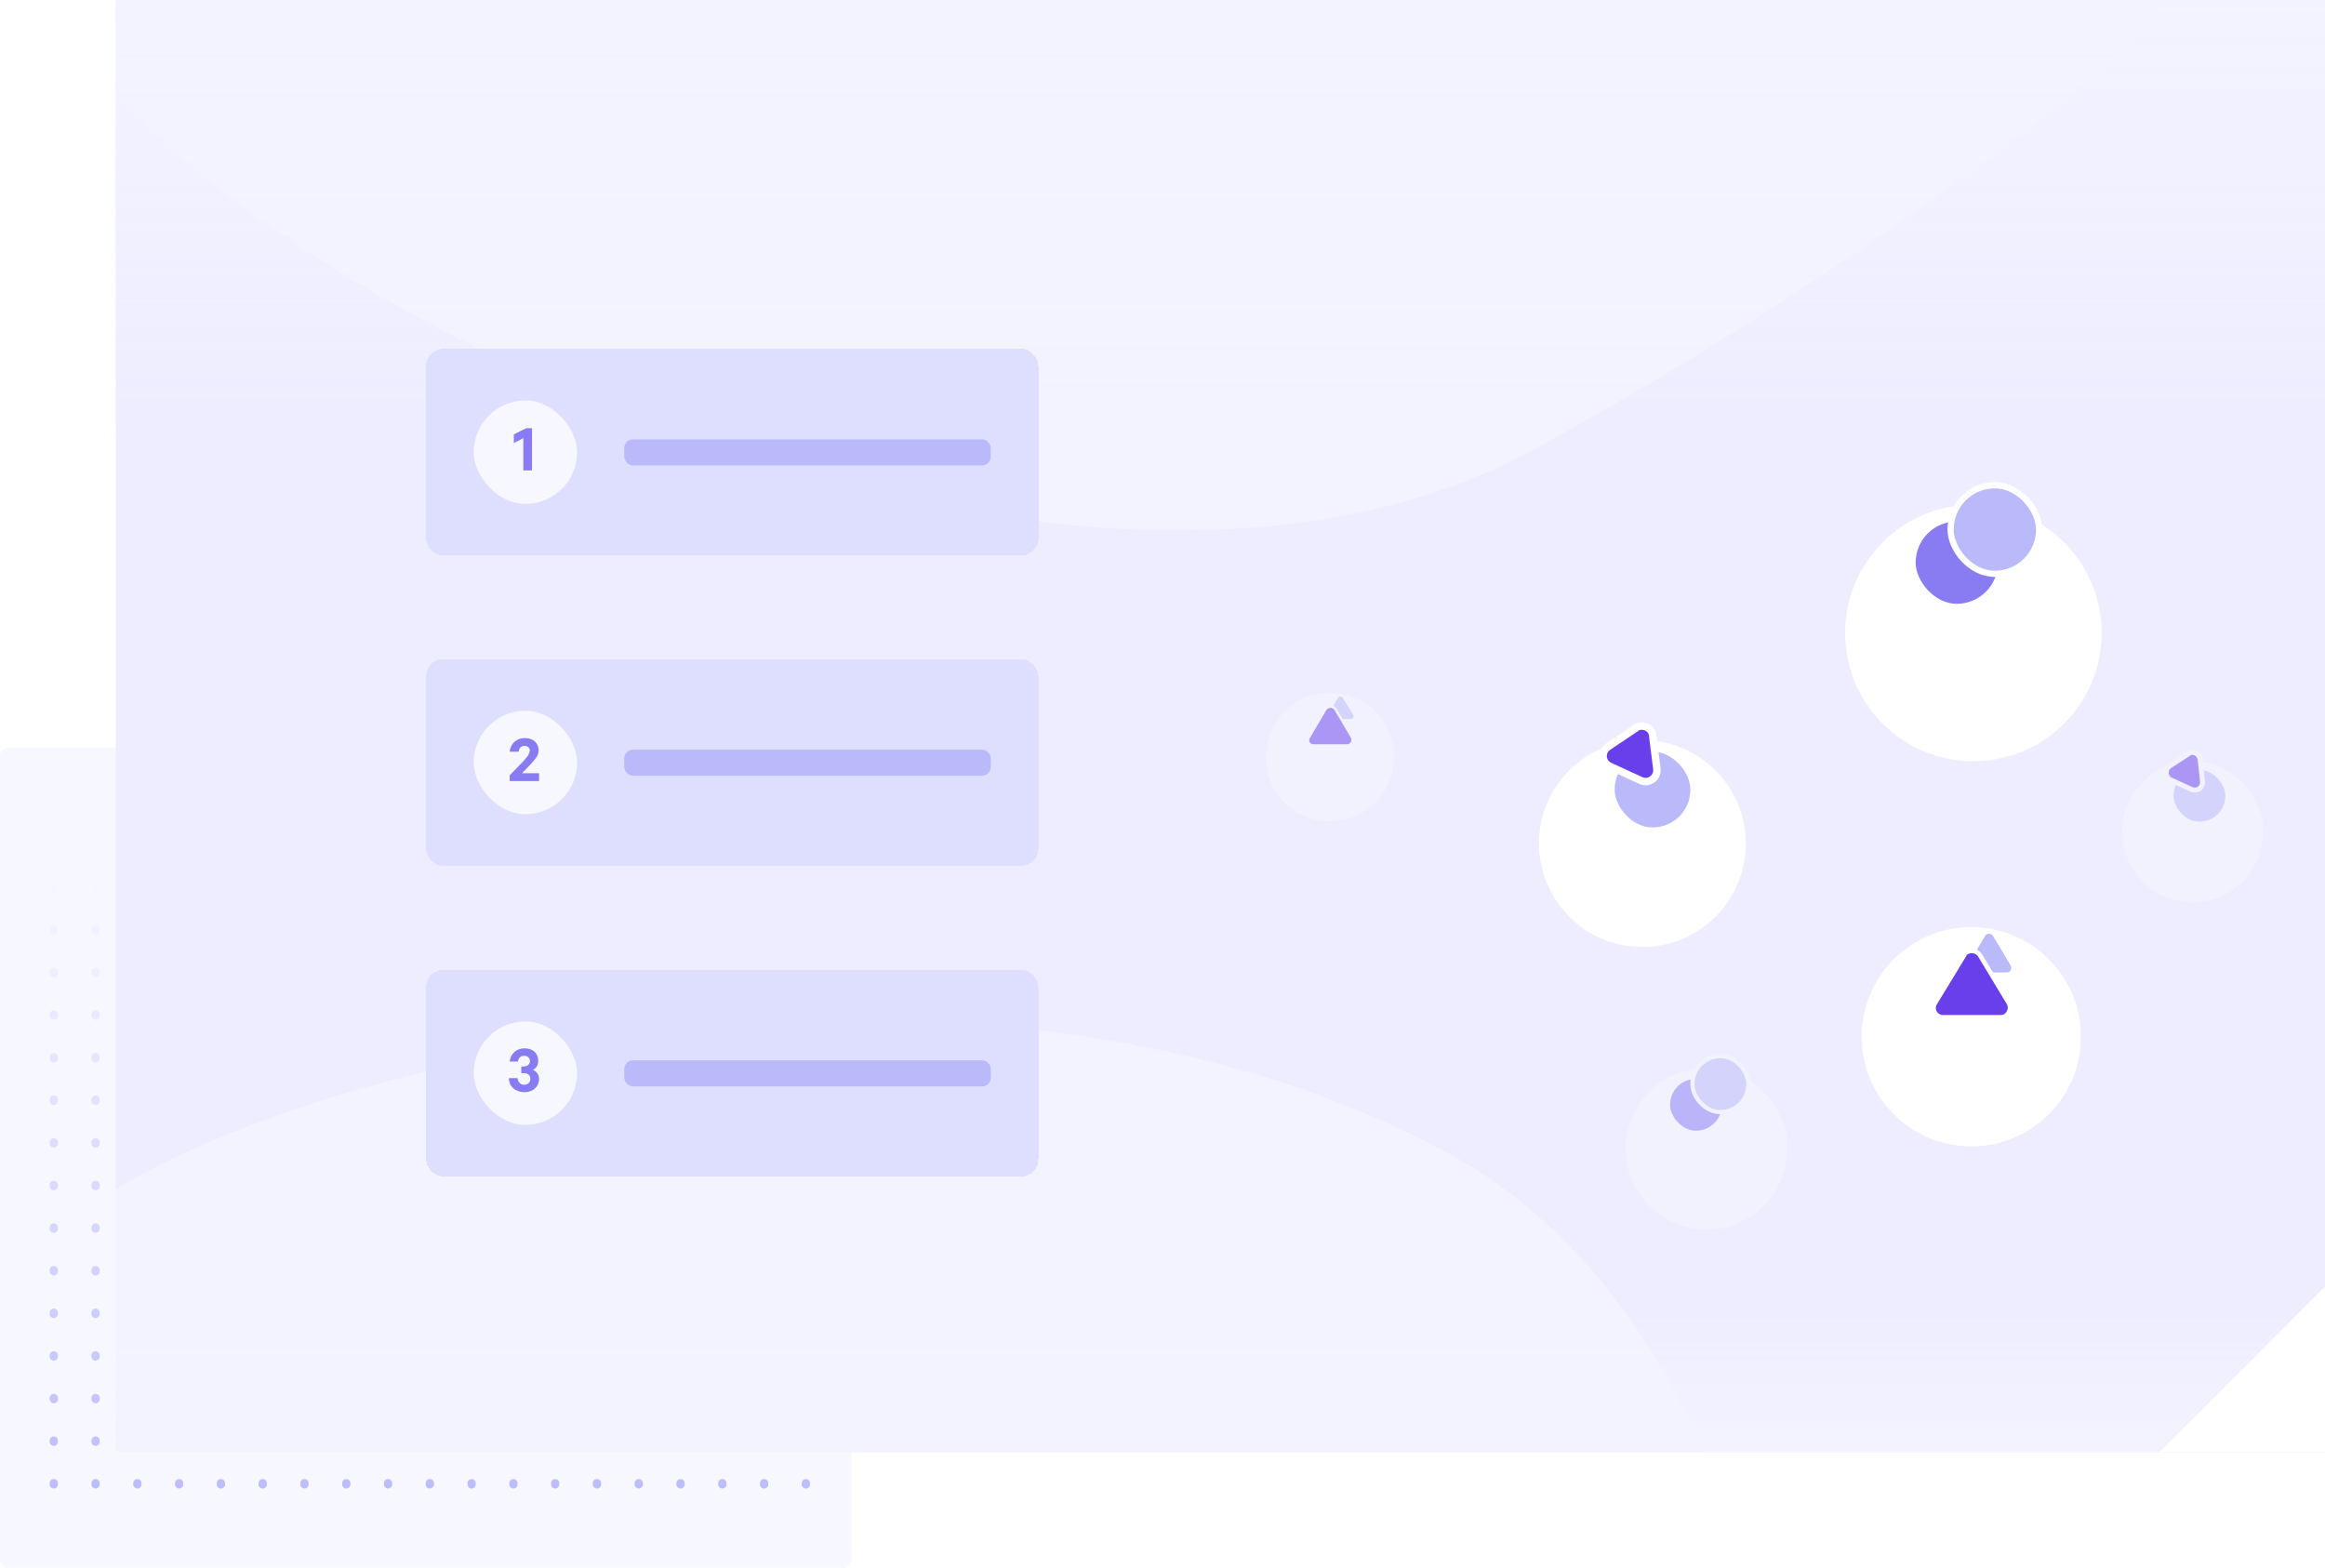 <svg fill="none" height="379" width="562" xmlns="http://www.w3.org/2000/svg" xmlns:xlink="http://www.w3.org/1999/xlink"><linearGradient id="a"><stop offset=".1" stop-color="#f7f8ff"/><stop offset="1" stop-color="#babafa"/></linearGradient><linearGradient id="b" gradientUnits="userSpaceOnUse" x1="12" x2="12" xlink:href="#a" y1="192.7" y2="367"/><linearGradient id="c" gradientUnits="userSpaceOnUse" x1="22.1" x2="22.1" xlink:href="#a" y1="192.7" y2="367"/><linearGradient id="d" gradientUnits="userSpaceOnUse" x1="32.2" x2="32.2" xlink:href="#a" y1="192.7" y2="367"/><linearGradient id="e" gradientUnits="userSpaceOnUse" x1="42.3" x2="42.3" xlink:href="#a" y1="192.7" y2="367"/><linearGradient id="f" gradientUnits="userSpaceOnUse" x1="52.4" x2="52.4" xlink:href="#a" y1="192.7" y2="367"/><linearGradient id="g" gradientUnits="userSpaceOnUse" x1="62.5" x2="62.5" xlink:href="#a" y1="192.7" y2="367"/><linearGradient id="h" gradientUnits="userSpaceOnUse" x1="72.6" x2="72.6" xlink:href="#a" y1="192.7" y2="367"/><linearGradient id="i" gradientUnits="userSpaceOnUse" x1="82.7" x2="82.7" xlink:href="#a" y1="192.7" y2="367"/><linearGradient id="j" gradientUnits="userSpaceOnUse" x1="92.8" x2="92.8" xlink:href="#a" y1="192.7" y2="367"/><linearGradient id="k" gradientUnits="userSpaceOnUse" x1="102.9" x2="102.9" xlink:href="#a" y1="192.7" y2="367"/><linearGradient id="l" gradientUnits="userSpaceOnUse" x1="113" x2="113" xlink:href="#a" y1="192.7" y2="367"/><linearGradient id="m" gradientUnits="userSpaceOnUse" x1="123.1" x2="123.1" xlink:href="#a" y1="192.7" y2="367"/><linearGradient id="n" gradientUnits="userSpaceOnUse" x1="133.2" x2="133.2" xlink:href="#a" y1="192.7" y2="367"/><linearGradient id="o" gradientUnits="userSpaceOnUse" x1="143.3" x2="143.3" xlink:href="#a" y1="192.7" y2="367"/><linearGradient id="p" gradientUnits="userSpaceOnUse" x1="153.4" x2="153.4" xlink:href="#a" y1="192.7" y2="367"/><linearGradient id="q" gradientUnits="userSpaceOnUse" x1="163.5" x2="163.5" xlink:href="#a" y1="192.7" y2="367"/><linearGradient id="r" gradientUnits="userSpaceOnUse" x1="173.6" x2="173.6" xlink:href="#a" y1="192.7" y2="367"/><linearGradient id="s" gradientUnits="userSpaceOnUse" x1="183.7" x2="183.7" xlink:href="#a" y1="192.7" y2="367"/><linearGradient id="t" gradientUnits="userSpaceOnUse" x1="193.8" x2="193.8" xlink:href="#a" y1="192.7" y2="367"/><linearGradient id="u" gradientUnits="userSpaceOnUse" x1="295" x2="295" y1="0" y2="351"><stop offset="0" stop-color="#f3f3ff"/><stop offset=".3" stop-color="#f3f3ff" stop-opacity="0"/><stop offset=".9" stop-color="#f3f3ff" stop-opacity="0"/><stop offset="1" stop-color="#f3f3ff"/></linearGradient><filter id="v" color-interpolation-filters="sRGB" filterUnits="userSpaceOnUse" height="121.5" width="121.5" x="336.2" y="139.5"><feFlood flood-opacity="0" result="BackgroundImageFix"/><feColorMatrix in="SourceAlpha" result="hardAlpha" values="0 0 0 0 0 0 0 0 0 0 0 0 0 0 0 0 0 0 127 0"/><feOffset dy="14.3"/><feGaussianBlur stdDeviation="17.9"/><feComposite in2="hardAlpha" operator="out"/><feColorMatrix values="0 0 0 0 0.631 0 0 0 0 0.608 0 0 0 0 0.969 0 0 0 0.06 0"/><feBlend in2="BackgroundImageFix" result="effect1_dropShadow_1224_7124"/><feColorMatrix in="SourceAlpha" result="hardAlpha" values="0 0 0 0 0 0 0 0 0 0 0 0 0 0 0 0 0 0 127 0"/><feOffset dy="3.6"/><feGaussianBlur stdDeviation="3.6"/><feComposite in2="hardAlpha" operator="out"/><feColorMatrix values="0 0 0 0 0.631 0 0 0 0 0.608 0 0 0 0 0.969 0 0 0 0.06 0"/><feBlend in2="effect1_dropShadow_1224_7124" result="effect2_dropShadow_1224_7124"/><feBlend in="SourceGraphic" in2="effect2_dropShadow_1224_7124" result="shape"/></filter><filter id="w" color-interpolation-filters="sRGB" filterUnits="userSpaceOnUse" height="82.7" width="82.7" x="488.7" y="157.4"><feFlood flood-opacity="0" result="BackgroundImageFix"/><feColorMatrix in="SourceAlpha" result="hardAlpha" values="0 0 0 0 0 0 0 0 0 0 0 0 0 0 0 0 0 0 127 0"/><feOffset dy="9.7"/><feGaussianBlur stdDeviation="12.2"/><feComposite in2="hardAlpha" operator="out"/><feColorMatrix values="0 0 0 0 0.631 0 0 0 0 0.608 0 0 0 0 0.969 0 0 0 0.06 0"/><feBlend in2="BackgroundImageFix" result="effect1_dropShadow_1224_7124"/><feColorMatrix in="SourceAlpha" result="hardAlpha" values="0 0 0 0 0 0 0 0 0 0 0 0 0 0 0 0 0 0 127 0"/><feOffset dy="2.4"/><feGaussianBlur stdDeviation="2.4"/><feComposite in2="hardAlpha" operator="out"/><feColorMatrix values="0 0 0 0 0.631 0 0 0 0 0.608 0 0 0 0 0.969 0 0 0 0.06 0"/><feBlend in2="effect1_dropShadow_1224_7124" result="effect2_dropShadow_1224_7124"/><feBlend in="SourceGraphic" in2="effect2_dropShadow_1224_7124" result="shape"/></filter><filter id="x" color-interpolation-filters="sRGB" filterUnits="userSpaceOnUse" height="146.2" width="146.2" x="403.9" y="75.7"><feFlood flood-opacity="0" result="BackgroundImageFix"/><feColorMatrix in="SourceAlpha" result="hardAlpha" values="0 0 0 0 0 0 0 0 0 0 0 0 0 0 0 0 0 0 127 0"/><feOffset dy="16.8"/><feGaussianBlur stdDeviation="21.1"/><feComposite in2="hardAlpha" operator="out"/><feColorMatrix values="0 0 0 0 0.631 0 0 0 0 0.608 0 0 0 0 0.969 0 0 0 0.06 0"/><feBlend in2="BackgroundImageFix" result="effect1_dropShadow_1224_7124"/><feColorMatrix in="SourceAlpha" result="hardAlpha" values="0 0 0 0 0 0 0 0 0 0 0 0 0 0 0 0 0 0 127 0"/><feOffset dy="4.2"/><feGaussianBlur stdDeviation="4.2"/><feComposite in2="hardAlpha" operator="out"/><feColorMatrix values="0 0 0 0 0.631 0 0 0 0 0.608 0 0 0 0 0.969 0 0 0 0.06 0"/><feBlend in2="effect1_dropShadow_1224_7124" result="effect2_dropShadow_1224_7124"/><feBlend in="SourceGraphic" in2="effect2_dropShadow_1224_7124" result="shape"/></filter><filter id="y" color-interpolation-filters="sRGB" filterUnits="userSpaceOnUse" height="92" width="92" x="366.5" y="229.1"><feFlood flood-opacity="0" result="BackgroundImageFix"/><feColorMatrix in="SourceAlpha" result="hardAlpha" values="0 0 0 0 0 0 0 0 0 0 0 0 0 0 0 0 0 0 127 0"/><feOffset dy="10.6"/><feGaussianBlur stdDeviation="13.2"/><feComposite in2="hardAlpha" operator="out"/><feColorMatrix values="0 0 0 0 0.631 0 0 0 0 0.608 0 0 0 0 0.969 0 0 0 0.06 0"/><feBlend in2="BackgroundImageFix" result="effect1_dropShadow_1224_7124"/><feColorMatrix in="SourceAlpha" result="hardAlpha" values="0 0 0 0 0 0 0 0 0 0 0 0 0 0 0 0 0 0 127 0"/><feOffset dy="2.6"/><feGaussianBlur stdDeviation="2.6"/><feComposite in2="hardAlpha" operator="out"/><feColorMatrix values="0 0 0 0 0.631 0 0 0 0 0.608 0 0 0 0 0.969 0 0 0 0.06 0"/><feBlend in2="effect1_dropShadow_1224_7124" result="effect2_dropShadow_1224_7124"/><feBlend in="SourceGraphic" in2="effect2_dropShadow_1224_7124" result="shape"/></filter><filter id="z" color-interpolation-filters="sRGB" filterUnits="userSpaceOnUse" height="117.7" width="117.7" x="417.6" y="188.6"><feFlood flood-opacity="0" result="BackgroundImageFix"/><feColorMatrix in="SourceAlpha" result="hardAlpha" values="0 0 0 0 0 0 0 0 0 0 0 0 0 0 0 0 0 0 127 0"/><feOffset dy="12.9"/><feGaussianBlur stdDeviation="16.2"/><feComposite in2="hardAlpha" operator="out"/><feColorMatrix values="0 0 0 0 0.631 0 0 0 0 0.608 0 0 0 0 0.969 0 0 0 0.06 0"/><feBlend in2="BackgroundImageFix" result="effect1_dropShadow_1224_7124"/><feColorMatrix in="SourceAlpha" result="hardAlpha" values="0 0 0 0 0 0 0 0 0 0 0 0 0 0 0 0 0 0 127 0"/><feOffset dy="3.2"/><feGaussianBlur stdDeviation="3.2"/><feComposite in2="hardAlpha" operator="out"/><feColorMatrix values="0 0 0 0 0.631 0 0 0 0 0.608 0 0 0 0 0.969 0 0 0 0.06 0"/><feBlend in2="effect1_dropShadow_1224_7124" result="effect2_dropShadow_1224_7124"/><feBlend in="SourceGraphic" in2="effect2_dropShadow_1224_7124" result="shape"/></filter><filter id="A" color-interpolation-filters="sRGB" filterUnits="userSpaceOnUse" height="68.8" width="68.8" x="287.1" y="146.6"><feFlood flood-opacity="0" result="BackgroundImageFix"/><feColorMatrix in="SourceAlpha" result="hardAlpha" values="0 0 0 0 0 0 0 0 0 0 0 0 0 0 0 0 0 0 127 0"/><feOffset dy="7.6"/><feGaussianBlur stdDeviation="9.5"/><feComposite in2="hardAlpha" operator="out"/><feColorMatrix values="0 0 0 0 0.631 0 0 0 0 0.608 0 0 0 0 0.969 0 0 0 0.06 0"/><feBlend in2="BackgroundImageFix" result="effect1_dropShadow_1224_7124"/><feColorMatrix in="SourceAlpha" result="hardAlpha" values="0 0 0 0 0 0 0 0 0 0 0 0 0 0 0 0 0 0 127 0"/><feOffset dy="1.9"/><feGaussianBlur stdDeviation="1.9"/><feComposite in2="hardAlpha" operator="out"/><feColorMatrix values="0 0 0 0 0.631 0 0 0 0 0.608 0 0 0 0 0.969 0 0 0 0.06 0"/><feBlend in2="effect1_dropShadow_1224_7124" result="effect2_dropShadow_1224_7124"/><feBlend in="SourceGraphic" in2="effect2_dropShadow_1224_7124" result="shape"/></filter><filter id="B" color-interpolation-filters="sRGB" filterUnits="userSpaceOnUse" height="91.7" width="189.7" x="82.2" y="63.5"><feFlood flood-opacity="0" result="BackgroundImageFix"/><feColorMatrix in="SourceAlpha" result="hardAlpha" values="0 0 0 0 0 0 0 0 0 0 0 0 0 0 0 0 0 0 127 0"/><feOffset dy="8.3"/><feGaussianBlur stdDeviation="10.4"/><feComposite in2="hardAlpha" operator="out"/><feColorMatrix values="0 0 0 0 0.631 0 0 0 0 0.608 0 0 0 0 0.969 0 0 0 0.15 0"/><feBlend in2="BackgroundImageFix" result="effect1_dropShadow_1224_7124"/><feBlend in="SourceGraphic" in2="effect1_dropShadow_1224_7124" result="shape"/></filter><filter id="C" color-interpolation-filters="sRGB" filterUnits="userSpaceOnUse" height="91.7" width="189.7" x="82.2" y="138.5"><feFlood flood-opacity="0" result="BackgroundImageFix"/><feColorMatrix in="SourceAlpha" result="hardAlpha" values="0 0 0 0 0 0 0 0 0 0 0 0 0 0 0 0 0 0 127 0"/><feOffset dy="8.3"/><feGaussianBlur stdDeviation="10.4"/><feComposite in2="hardAlpha" operator="out"/><feColorMatrix values="0 0 0 0 0.631 0 0 0 0 0.608 0 0 0 0 0.969 0 0 0 0.15 0"/><feBlend in2="BackgroundImageFix" result="effect1_dropShadow_1224_7124"/><feBlend in="SourceGraphic" in2="effect1_dropShadow_1224_7124" result="shape"/></filter><filter id="D" color-interpolation-filters="sRGB" filterUnits="userSpaceOnUse" height="91.7" width="189.7" x="82.2" y="213.6"><feFlood flood-opacity="0" result="BackgroundImageFix"/><feColorMatrix in="SourceAlpha" result="hardAlpha" values="0 0 0 0 0 0 0 0 0 0 0 0 0 0 0 0 0 0 127 0"/><feOffset dy="8.3"/><feGaussianBlur stdDeviation="10.4"/><feComposite in2="hardAlpha" operator="out"/><feColorMatrix values="0 0 0 0 0.631 0 0 0 0 0.608 0 0 0 0 0.969 0 0 0 0.15 0"/><feBlend in2="BackgroundImageFix" result="effect1_dropShadow_1224_7124"/><feBlend in="SourceGraphic" in2="effect1_dropShadow_1224_7124" result="shape"/></filter><clipPath id="E"><path d="m28 0h534v351h-534z"/></clipPath><clipPath id="F"><path d="m28 0h534v351h-534z"/></clipPath><path d="m28 0h534v351h-534z" fill="#f3f3ff"/><rect fill="#f7f8ff" height="198.3" rx="2" width="205.8" y="180.7"/><g stroke-dasharray=".3 10" stroke-linecap="round" stroke-width="2"><path d="m13 193.7v172.3" stroke="url(#b)"/><path d="m23.1 193.7v172.3" stroke="url(#c)"/><path d="m33.2 193.7v172.3" stroke="url(#d)"/><path d="m43.3 193.7v172.3" stroke="url(#e)"/><path d="m53.4 193.7v172.3" stroke="url(#f)"/><path d="m63.5 193.7v172.3" stroke="url(#g)"/><path d="m73.6 193.7v172.3" stroke="url(#h)"/><path d="m83.7 193.7v172.3" stroke="url(#i)"/><path d="m93.8 193.7v172.3" stroke="url(#j)"/><path d="m103.9 193.7v172.3" stroke="url(#k)"/><path d="m114 193.7v172.3" stroke="url(#l)"/><path d="m124.1 193.7v172.3" stroke="url(#m)"/><path d="m134.2 193.7v172.3" stroke="url(#n)"/><path d="m144.3 193.7v172.3" stroke="url(#o)"/><path d="m154.4 193.7v172.3" stroke="url(#p)"/><path d="m164.5 193.7v172.3" stroke="url(#q)"/><path d="m174.6 193.7v172.3" stroke="url(#r)"/><path d="m184.7 193.7v172.3" stroke="url(#s)"/><path d="m194.8 193.7v172.3" stroke="url(#t)"/></g><g clip-path="url(#E)"><g clip-path="url(#F)"><path d="m28 0h534v351h-534z" fill="#f3f3ff"/><path d="m349.5 278.5c-111.2-60-275.5-24-328.5 13.5v-273h5.5c37.5 55 232.3 150 343.5 90 71.5-38.6 171.7-108.8 173.5-137h28.5v398.1l-139.5 73.9c-1.8-28.2-11.5-127-83-165.5z" fill="#babafa" opacity=".1"/><g filter="url(#v)"><circle cx="397" cy="186" fill="#fff" r="25"/></g><rect fill="#babafa" height="20.1" rx="10" stroke="#fff" stroke-width="1.8" width="20.1" x="389.4" y="180.8"/><path d="m395.4 176-6.7 4.5a2.7 2.7 0 0 0 .4 4.7l7.6 3.5c1.9.8 4-.7 3.8-2.8l-1-8c-.1-2-2.4-3-4.1-2z" fill="#693fec" stroke="#fff" stroke-width="1.8"/><g opacity=".5"><g filter="url(#w)"><circle cx="530" cy="189" fill="#f7f8ff" r="17"/></g><g stroke="#f7f8ff" stroke-width="1.2"><rect fill="#babafa" height="13.7" rx="6.8" width="13.7" x="524.8" y="185.5"/><path d="m529 182.2-4.6 3c-1.2.9-1 2.7.3 3.3l5 2.3c1.4.6 2.8-.4 2.7-1.9l-.6-5.4c-.2-1.4-1.8-2.1-2.9-1.3z" fill="#693fec"/></g></g><g filter="url(#x)"><circle cx="477" cy="132" fill="#fff" r="31"/></g><rect fill="#897cf3" height="21.4" rx="10.7" stroke="#fff" stroke-width="1.5" width="21.4" x="462.3" y="125.3"/><rect fill="#babafa" height="21.4" rx="10.7" stroke="#fff" stroke-width="1.5" width="21.4" x="471.5" y="117.3"/><g opacity=".5"><g filter="url(#y)"><circle cx="412.5" cy="264.5" fill="#f7f8ff" r="19.5"/></g><g stroke="#f7f8ff"><rect fill="#897cf3" height="13.5" rx="6.7" width="13.5" x="403.2" y="260.3"/><rect fill="#babafa" height="13.5" rx="6.7" width="13.5" x="409.1" y="255.3"/></g></g><g filter="url(#z)"><circle cx="476.5" cy="234.5" fill="#fff" r="26.5"/></g><path d="m479.4 225.9-4.3 7.2c-.7 1 .1 2.5 1.4 2.5h8.6c1.3 0 2-1.4 1.4-2.5l-4.3-7.2c-.7-1-2.2-1-2.8 0z" fill="#babafa" stroke="#fff" stroke-width="1.1"/><path d="m474.7 231-7 11.5c-.9 1.5.2 3.4 2 3.4h13.9c1.7 0 2.8-1.9 2-3.4l-7-11.6c-1-1.4-3-1.4-4 0z" fill="#693fec" stroke="#fff" stroke-width="1.1"/><g opacity=".5"><g filter="url(#A)"><circle cx="321.5" cy="173.5" fill="#f7f8ff" r="15.5"/></g><g stroke="#f7f8ff" stroke-width=".6"><path d="m323.2 168.5-2.5 4.2a1 1 0 0 0 .8 1.4h5a1 1 0 0 0 .9-1.4l-2.6-4.2a1 1 0 0 0 -1.6 0z" fill="#babafa"/><path d="m320.4 171.4-4 6.8c-.6.9 0 2 1.1 2h8.1c1 0 1.7-1.1 1.2-2l-4-6.8c-.6-.8-1.8-.8-2.4 0z" fill="#693fec"/></g></g><path d="m28 0h534v351h-534z" fill="url(#u)"/><g filter="url(#B)"><rect fill="#dedeff" height="50" rx="4.2" shape-rendering="crispEdges" width="148" x="103" y="76"/><rect fill="#f7f8ff" height="25" rx="12.5" width="25" x="114.5" y="88.5"/><path d="m128.6 95.2h-1.4l-3 1.5v2.1l2.3-1.2v7.8h2.1z" fill="#897cf3"/><rect fill="#babafa" height="6.3" rx="2.1" width="88.6" x="150.9" y="97.9"/></g><g filter="url(#C)"><rect fill="#dedeff" height="50" rx="4.2" shape-rendering="crispEdges" width="148" x="103" y="151"/><rect fill="#f7f8ff" height="25" rx="12.5" width="25" x="114.5" y="163.5"/><path d="m128 173.2c0 .8-.6 1.5-1.5 2.5l-3.3 3.4v1.4h7.1v-1.9h-4.1l2-2.1c1-1.1 2-2.1 2-3.4 0-1.8-1.3-3-3.4-3-2 0-3.4 1.4-3.6 3.3h2.2c0-.8.5-1.4 1.4-1.4.8 0 1.3.5 1.3 1.2z" fill="#897cf3"/><rect fill="#babafa" height="6.3" rx="2.1" width="88.6" x="150.9" y="172.9"/></g><g filter="url(#D)"><rect fill="#dedeff" height="50" rx="4.2" shape-rendering="crispEdges" width="148" x="103" y="226.1"/><rect fill="#f7f8ff" height="25" rx="12.5" width="25" x="114.5" y="238.6"/><path d="m126 251.1h.6c1 0 1.6.5 1.6 1.4 0 .8-.6 1.4-1.5 1.4-1 0-1.5-.7-1.6-1.6h-2.1c0 2 1.6 3.4 3.8 3.4 2.1 0 3.5-1.4 3.5-3.2 0-.9-.5-1.8-1.5-2.2.8-.3 1.3-1.2 1.3-2.2 0-1.8-1.3-3-3.3-3-2.1 0-3.4 1.4-3.6 3.2h2c.1-.8.6-1.4 1.5-1.4s1.4.6 1.4 1.3c0 .8-.7 1.3-1.6 1.3h-.5z" fill="#897cf3"/><rect fill="#babafa" height="6.3" rx="2.1" width="88.6" x="150.9" y="248"/></g><path d="m542 331-20 20h40v-40z" fill="#fff"/></g></g></svg>